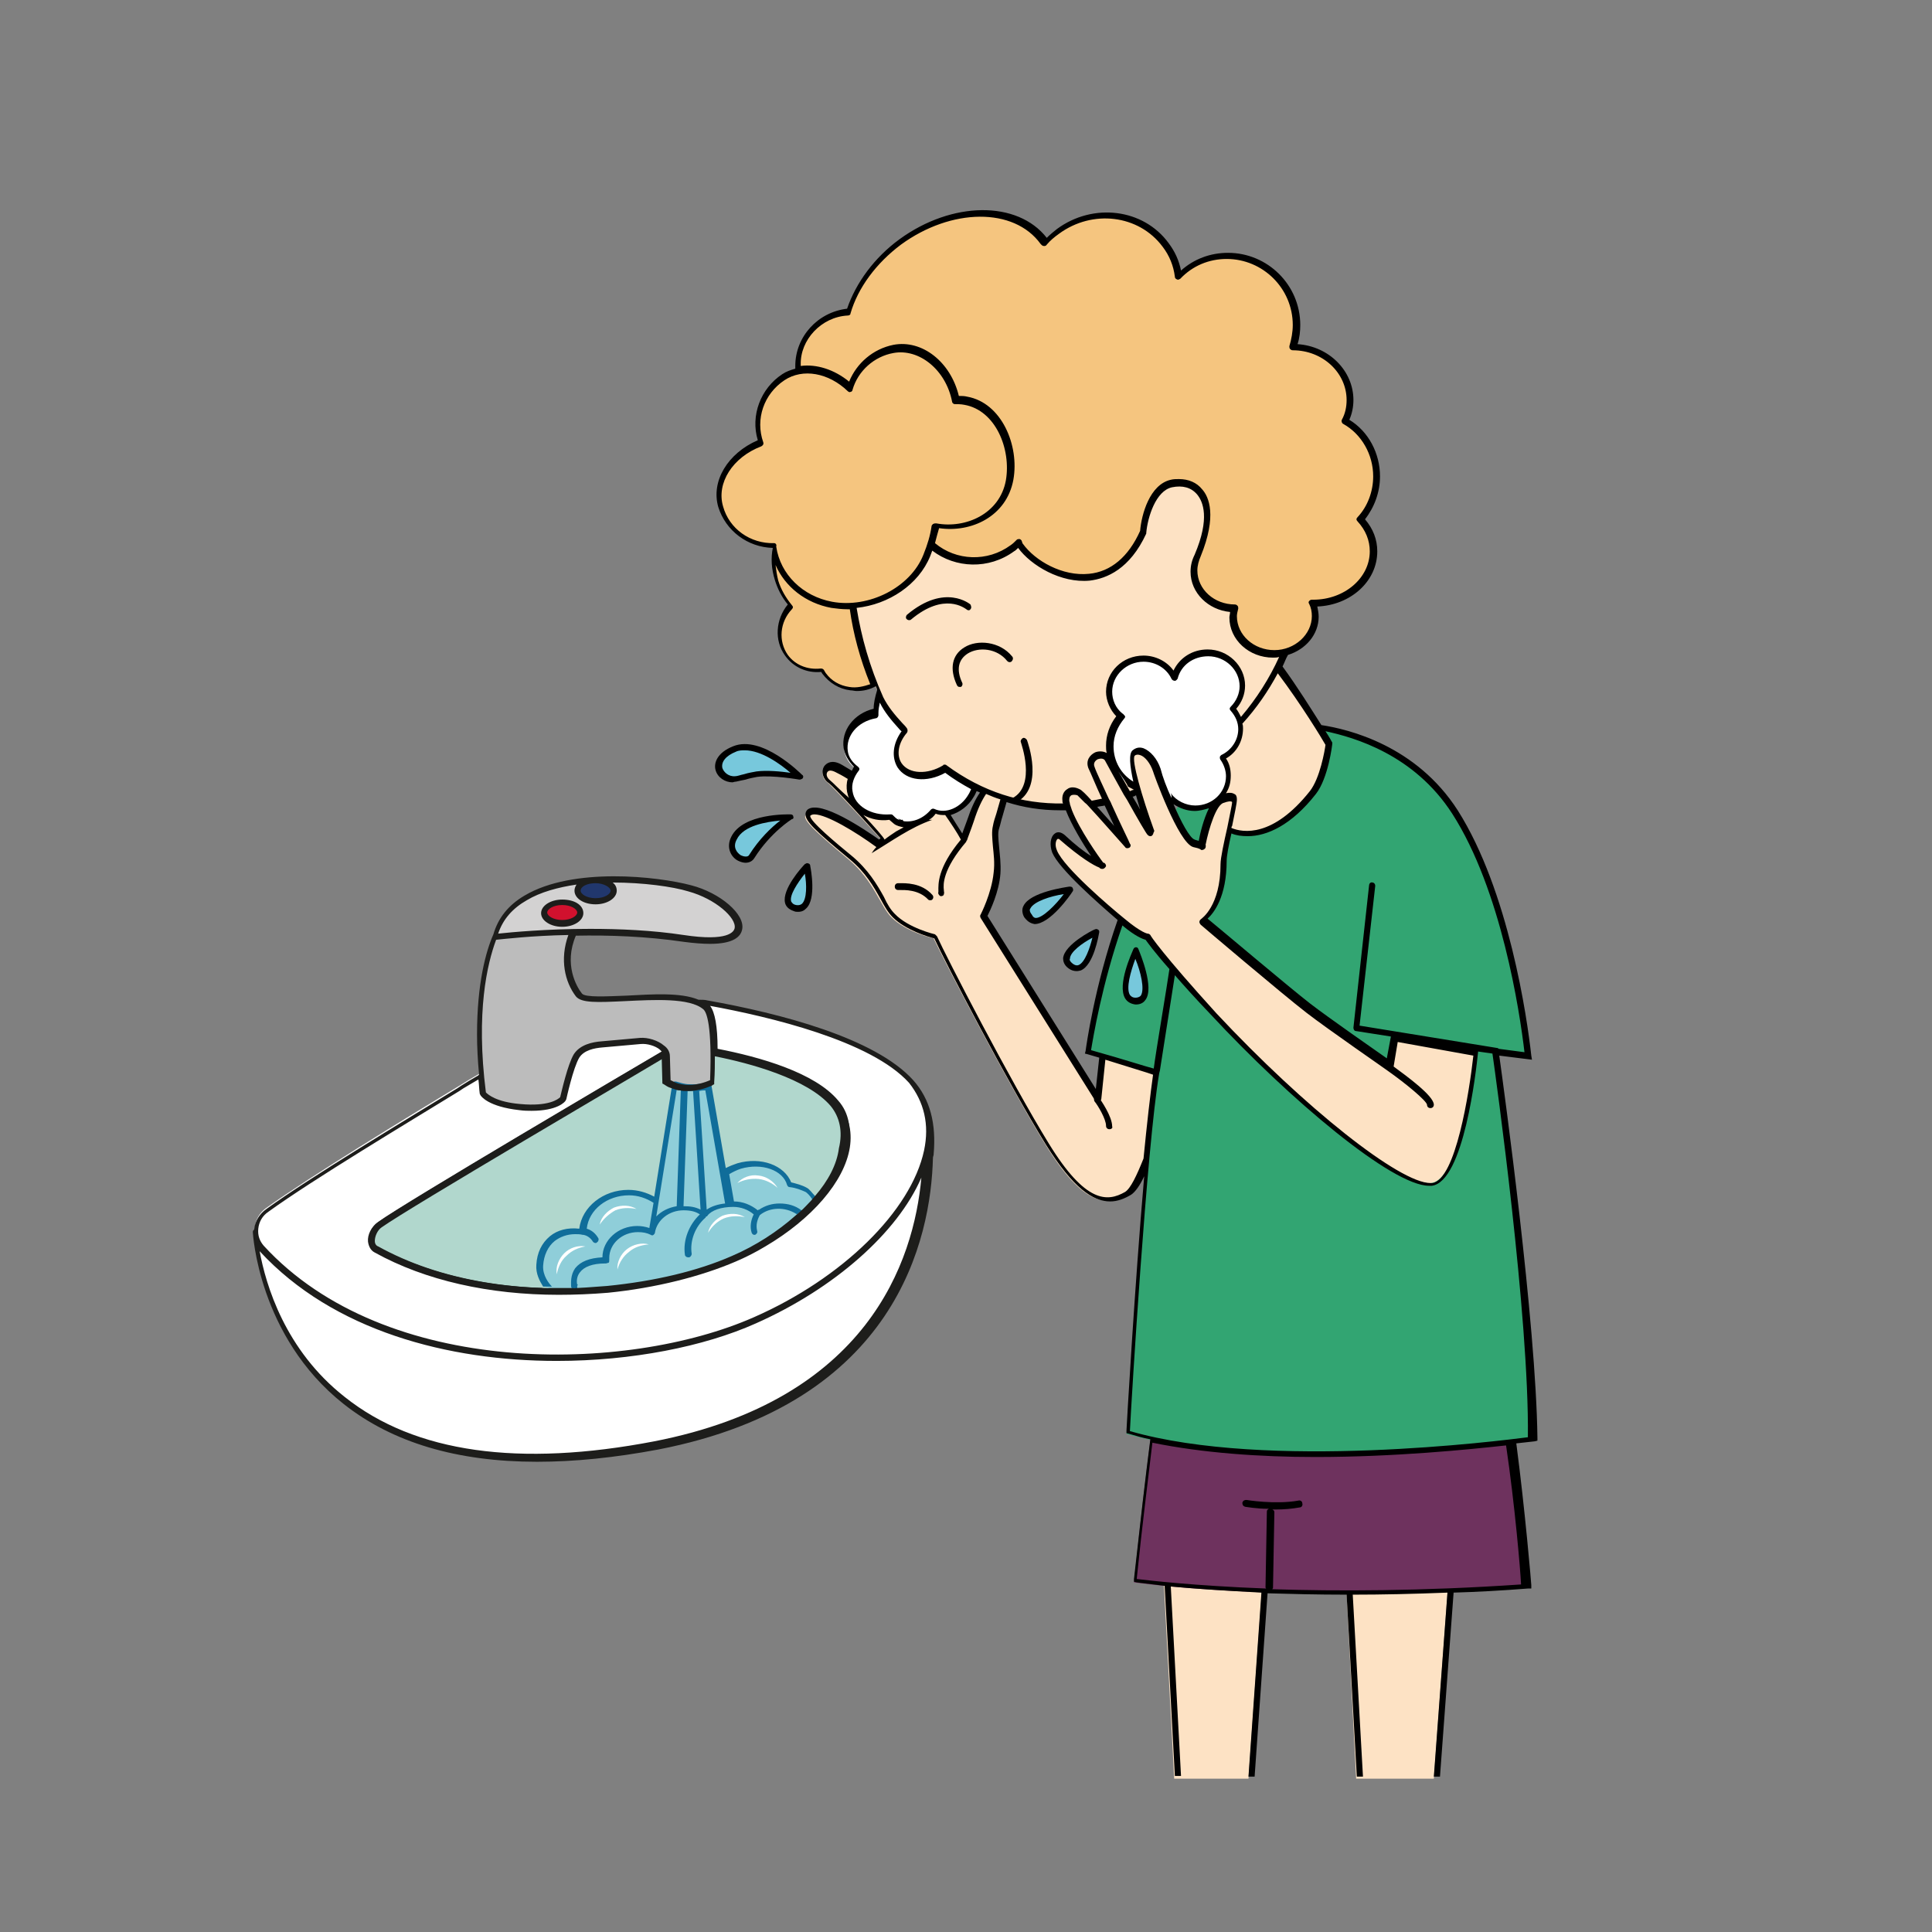 <?xml version="1.0" encoding="utf-8"?>
<!-- Generator: Adobe Illustrator 23.1.0, SVG Export Plug-In . SVG Version: 6.00 Build 0)  -->
<svg version="1.1" id="Слой_1" xmlns="http://www.w3.org/2000/svg" xmlns:xlink="http://www.w3.org/1999/xlink" x="0px" y="0px"
	 viewBox="0 0 283.5 283.5" style="enable-background:new 0 0 283.5 283.5;" xml:space="preserve">
<rect x="0" y="0" width="283.5" height="283.5" fill="#808080" stroke="none"/>
<style type="text/css">
	.st0{fill-rule:evenodd;clip-rule:evenodd;fill:none;}
	.st1{fill:#FDE2C4;}
	.st2{fill:#FFFFFF;}
	.st3{fill:#6E325E;}
	.st4{fill:#32A572;}
	.st5{fill:#F5C57F;}
	.st6{fill:#77C8DC;}
	.st7{fill:#B1D7CD;}
	.st8{fill:#1D1D1B;}
	.st9{fill:#8FCED9;}
	.st10{fill:#BCBCBC;}
	.st11{fill:#D3D2D2;}
	.st12{fill:#21376D;}
	.st13{fill:#D1112E;}
	.st14{fill:#106D9A;}
</style>
<g>
	<path class="st0" d="M119.5,141.3c0,0-9.2,8.4-12.9,7.5c-3.7-1-2-1.9-2-1.9"/>
	<path class="st1" d="M171.8,157.5c0,0-3.5,16.1-6.5,17.8c-2.9,1.7-6.3,1.7-11.8-7.2c-5.5-8.9-15.1-27.4-16.5-30.4
		c0,0-4-0.9-6.2-3.1c-1.6-1.6-2.6-5.4-6.3-8.5c-5.4-4.5-6.9-6-6.2-6.6c1.8-1.5,10.3,4.6,10.3,4.6l0.8-0.8c0,0-6.8-7.5-8-8.5
		c-1.2-0.9-0.8-2.9,1.2-2c2,0.9,9.2,5.8,10.8,8.3l0.8-0.6c0,0-6.5-8.8-5.4-9.8c2-2,9.7,7.5,12.5,12.6c0,0,0.6-1.5,1-2.8
		c2.4-7.4,5.8-6.9,5.6-5.8c-0.4,2.1-1.3,4.8-1.8,6.7c-0.4,1.5,0.4,3.8,0.2,6.8c-0.3,3.1-2,6.3-2,6.3l16.8,26.8l0.8-7.2L171.8,157.5z
		"/>
	<path d="M162.8,165.7c-0.3,0-0.5-0.2-0.5-0.5c0-1-1.2-3-1.7-3.6c-0.1-0.2-0.1-0.5,0.1-0.6c0.2-0.1,0.5-0.1,0.6,0.1
		c0.2,0.3,1.9,2.7,1.9,4.2C163.3,165.5,163.1,165.7,162.8,165.7z"/>
	<path class="st2" d="M141.1,110.7c-1.5-1.5-3.4-3.1-3.8-5.4c-0.4-2.5-0.9-6.5-4.2-6.8c-3.2-0.3-4.8,3.4-4.8,6.1c0,0.1,0,0.2,0,0.3
		c-2.9,0.6-4.8,2.9-4.4,5.3c0.2,1.1,0.8,2,1.7,2.6c-0.8,1-1.2,2.1-1,3.3c0.4,2.5,3.1,4.1,6.1,3.7c0.2,0.2,0.5,0.5,0.8,0.6
		c1.7,1,4,0.3,5.5-1.4c1.9,0.8,4.3-0.2,5.6-2.3C144,114,142.8,112.3,141.1,110.7z"/>
	<polygon class="st1" points="212.6,231 210.4,261 199,261 197.5,231.9 	"/>
	<polygon class="st1" points="185.4,230 183.2,261 172.3,261 170.7,230.9 	"/>
	<path class="st3" d="M170.2,200.9c0,0-1.9,12.9-3.8,31.3c0,0,22,3.2,57.4,0.8c0,0-1.7-22.2-4.1-32.3
		C219.6,200.7,182.1,203.3,170.2,200.9z"/>
	<path class="st4" d="M192.1,106.7c0.5,0,13.8,0.6,21.4,12.5c7.5,11.8,10.1,30.6,10.8,35.8l-4.8-0.6c0,0,5.5,38.3,5.2,56.9
		c0,0-37.7,5.4-59.4-0.9c0,0,2.5-41.7,4.3-52.9c0,0-3.2-1.1-10-3.1c0,0,4.8-35.2,22.1-43.7C187.3,108,192.1,106.7,192.1,106.7z"/>
	<path class="st5" d="M130.5,92.1c-1-1.5-2.7-2.2-4.4-2.3c1.9-2,2.7-5.4,1.7-8.7c-1.4-4.6-5.6-7.5-9.4-6.4
		c-3.9,1.1-5.9,5.8-4.5,10.4c0.4,1.5,1.2,2.7,2.1,3.8c-1.9,2-2.2,5-0.6,7.3c1.2,1.7,3.2,2.5,5.2,2.2c0.1,0.2,0.2,0.4,0.3,0.5
		c1.8,2.5,5.5,3,8.1,1.1C131.6,98.2,132.3,94.6,130.5,92.1z"/>
	<path class="st1" d="M185,94.4c4.5,5.5,10,14.8,10,14.8s-0.6,5-2.4,7.2c-7.9,10-14.6,4.9-14.1,3.4c0,0,4-7.9-6.8-15.1L185,94.4z"/>
	<path class="st0" d="M138.7,112.7c9.8,7.3,22.7,8.5,37.1-1.3c15.4-10.6,20.1-31.1,10.1-46.4c-10.1-15.3-30.9-19.3-46.6-9
		c-15.6,10.3-20.1,31.1-10.1,46.4c1.1,1.7,2.3,3.3,3.6,4.8c-1.3,1.6-1.7,3.6-0.8,5C133.2,114.1,136.2,114.2,138.7,112.7z"/>
	<path class="st1" d="M138.7,112.7c9.8,7.3,22.7,8.5,37.1-1.3c15.4-10.6,20.1-31.1,10.1-46.4c-10.1-15.3-30.9-19.3-46.6-9
		c-15.6,10.3-17.9,29.3-10.1,46.4c0.8,1.9,2.3,3.3,3.6,4.8c-1.3,1.6-1.7,3.6-0.8,5C133.2,114.1,136.2,114.2,138.7,112.7z"/>
	<path class="st0" d="M146.1,101.9l-5.1,2.6c0,0-4.7-5.2-2-6.6C143.1,95.7,146.1,101.9,146.1,101.9z"/>
	<path class="st0" d="M141.7,103.7c1,0.1,2-0.5,2.1-1.4c0.1-0.9-0.6-1.7-1.7-1.9c-1-0.1-2,0.5-2.1,1.4
		C139.9,102.8,140.6,103.6,141.7,103.7z"/>
	<g>
		<path d="M148.5,96.3c-1.8-2.2-5.1-2.5-7-1.3c-1.8,1.1-2.2,3.1-1.1,5.5c0.1,0.2,0.2,0.3,0.4,0.3c0.1,0,0.1,0,0.2,0
			c0.2-0.1,0.3-0.4,0.2-0.6c-0.9-1.9-0.6-3.4,0.8-4.3c1.6-1,4.3-0.8,5.8,1.1c0.2,0.2,0.4,0.2,0.6,0.1
			C148.7,96.8,148.7,96.5,148.5,96.3z"/>
		<path d="M142.4,89.4c0.2-0.2,0.1-0.5,0-0.7c0,0-3.7-3.2-9.3,1.5c-0.2,0.2-0.2,0.5-0.1,0.6c0.1,0.1,0.2,0.2,0.4,0.2
			c0.1,0,0.2,0,0.3-0.1c4.9-4.1,7.9-1.6,8.1-1.5C142,89.6,142.3,89.6,142.4,89.4z"/>
		<path d="M150.7,108.6c-0.1-0.2-0.4-0.4-0.6-0.3c-0.2,0.1-0.4,0.4-0.3,0.6c0,0.1,2.3,6.3-1.2,8.2c-0.2,0.1-0.3,0.4-0.2,0.6
			c0.1,0.2,0.2,0.2,0.4,0.2c0.1,0,0.1,0,0.2-0.1C153.3,115.7,150.8,108.9,150.7,108.6z"/>
	</g>
	<path class="st2" d="M182.3,100.5c0-2.7-2.3-4.8-5.1-4.8c-2.4,0-4.4,1.6-4.9,3.7c-0.8-1.6-2.5-2.7-4.6-2.7c-2.8,0-5.1,2.2-5.1,4.8
		c0,1.4,0.7,2.7,1.7,3.6c-1.1,1.2-1.7,2.7-1.7,4.4c0,3.8,3.2,6.8,7.1,6.8c0.4,0,0.8-0.1,1.1-0.1c0.9,1.4,2.4,2.4,4.3,2.4
		c2.7,0,5-2.1,5-4.7c0-1-0.3-1.9-0.9-2.7c1.6-0.8,2.7-2.4,2.7-4.2c0-1.2-0.5-2.2-1.2-3C181.8,103,182.3,101.8,182.3,100.5z"/>
	<path class="st1" d="M204.5,151.9l12,2.2c0,0-1.8,18.9-6.5,19.5s-19.5-11.5-32.1-25.1c-7.8-8.4-9.5-11.1-9.5-11.1s-0.9,0-3.7-2.3
		c-2.8-2.3-9-7.7-10-10.1c-0.6-1.5,0.1-3,1.1-2.2c4,3.5,6,4.2,6,4.2h-0.2c0,0-4.9-6.6-5.2-9.5c-0.1-1.4,1.1-1.7,1.8-1.2
		s7.1,7.7,7.1,7.7s-4.3-9.1-5.2-11.4c-0.6-1.5,1.7-2.6,2.5-1.2c1.8,3.4,6.2,10.8,6.2,10.8l0.2-0.3c0,0-3.8-10.5-2.6-11.4
		c1.2-0.9,2.8,0.6,3.4,2.5s3.8,10.3,5.5,10.8c1.7,0.5,1.1,0.3,1.1,0.3s1.2-6.6,3.1-6.9c0,0,1.8-0.8,1.8,0.3c0,1.1-1.7,7.5-1.7,9.1
		c0,6.6-3.1,8.5-3.1,8.5s12,10.2,15.5,12.9c3.1,2.4,11.8,8.5,11.8,8.5L204.5,151.9z"/>
	<path class="st5" d="M201.9,69.8c0-3.5-1.9-6.6-4.6-8.1c0.4-0.9,0.7-2,0.7-3.1c0-4.3-3.7-7.7-8.4-7.7c0.3-1,0.5-2.1,0.5-3.2
		c0-5.6-4.5-10.1-10.1-10.1c-2.8,0-5.4,1.2-7.2,3c-0.3-1.6-0.9-3.2-1.9-4.6c-3.6-4.9-10.7-5.8-15.8-2c-0.7,0.5-1.3,1.1-1.8,1.7
		c0-0.1-0.1-0.1-0.1-0.2c-4.1-5.5-13.5-5.5-21.1,0.1c-3.9,2.8-6.5,6.6-7.6,10.3c-4.2,0.3-7.5,3.8-7.5,8c0,4.5,3.6,8.1,8.1,8.1
		c2.4,0,4.5-1,6-2.7c1.5,0.4,3.1,0.6,4.7,0.5c0.3,1.6,0.9,3.1,2,4.5c0.2,0.2,0.3,0.4,0.5,0.6c-0.3,0.2-0.5,0.3-0.8,0.5
		c-4.3,3.1-5.2,9.1-2.1,13.3c3.1,4.2,9,5.1,13.3,2c0.3-0.3,0.6-0.6,0.9-0.8c0.1,0.2,0.2,0.3,0.3,0.5c3.1,4.2,13.2,8.7,18-2.1
		c0.2-2.4,1.5-6.5,4.2-7.1c3.6-0.8,7.3,2.1,3.9,10.5c-0.4,0.7-0.6,1.5-0.6,2.3c0,3,2.7,5.4,5.9,5.4c-0.1,0.4-0.2,0.8-0.2,1.3
		c0,3,2.7,5.4,6,5.4c3.3,0,6-2.4,6-5.4c0-0.7-0.2-1.4-0.4-2c0.1,0,0.2,0,0.3,0c4.8,0,8.6-3.4,8.6-7.6c0-1.8-0.7-3.4-1.9-4.7
		C201,74.5,201.9,72.3,201.9,69.8z"/>
	<path class="st5" d="M141.7,58.9c-0.5-0.1-1-0.1-1.4-0.1c-1-4.9-5-8.3-9.2-7.5c-3,0.6-5.5,2.8-6.4,5.8c-2.9-2.8-6.9-3.6-9.8-1.6
		c-3,2-4.6,5.9-3.3,9.6c-4.3,1.7-7,5.7-5.9,9.4c1,3.3,4.2,5.8,8,5.7c0.6,4.1,3.9,7.7,8.6,8.5c5.8,1,11.9-2.2,14-7.2
		c0.7-1.6,1-3,1.2-4.3c0,0,0.1,0,0.1,0c4.7,0.9,9.8-1.6,10.7-6.6C149.1,65.5,146.4,59.7,141.7,58.9z"/>
	<path class="st6" d="M116.7,133.2c-3.1-0.8,1.8-6.1,1.8-6.1S119.8,134,116.7,133.2z"/>
	<path class="st6" d="M107.7,123c1.7-3.3,8.3-3.1,8.3-3.1s-3.2,1.9-5.7,5.8C109.5,127,106.4,125.5,107.7,123z"/>
	<path class="st6" d="M107.8,109.8c4-1.6,9.6,4.1,9.6,4.1s-4.1-0.8-6.4-0.4c-0.9,0.1-2.3,0.6-3.1,0.7
		C105.6,114.6,103.8,111.4,107.8,109.8z"/>
	<path class="st6" d="M157.2,141.8c-2.7-1.9,3.8-5.1,3.8-5.1S159.8,143.6,157.2,141.8z"/>
	<path class="st6" d="M150.8,134.4c-1.6-2.9,6.3-3.9,6.3-3.9S152.5,137.3,150.8,134.4z"/>
	<path class="st6" d="M166.6,146.8c-3.3-0.2,0.1-7.4,0.1-7.4S169.9,147,166.6,146.8z"/>
	<g>
		<path d="M220,154.9l4.8,0.6l-0.1-0.6c-0.6-5.5-3.3-24.2-10.8-36c-6.1-9.5-16-11.9-20-12.5c-1.4-2.2-3.5-5.6-5.7-8.6
			c0.3-0.6,0.5-1.2,0.8-1.7c2.6-0.8,4.5-3,4.5-5.6c0-0.5-0.1-1-0.2-1.5c4.9-0.2,8.8-3.7,8.8-8.1c0-1.7-0.6-3.3-1.8-4.7
			c1.4-1.8,2.2-4,2.2-6.3c0-3.4-1.7-6.6-4.5-8.3c0.4-0.9,0.6-1.9,0.6-2.9c0-4.3-3.6-7.9-8.2-8.2c0.3-0.9,0.4-1.9,0.4-2.8
			c0-5.9-4.8-10.6-10.6-10.6c-2.6,0-5,0.9-6.9,2.6c-0.3-1.5-0.9-2.8-1.8-4c-3.7-5.1-11.1-6-16.4-2.1c-0.5,0.4-1,0.8-1.5,1.3
			c-4.3-5.5-13.9-5.4-21.6,0.2c-3.7,2.7-6.4,6.4-7.7,10.2c-4.3,0.5-7.6,4.1-7.6,8.4c0,0.1,0,0.3,0,0.4c-0.7,0.2-1.3,0.4-1.9,0.8
			c-3.2,2.1-4.7,6.1-3.6,9.7c-4.4,1.9-6.9,6-5.8,9.8c1.1,3.5,4.3,5.9,8,6c-0.3,1.5-0.2,3.1,0.3,4.7c0.4,1.3,1,2.5,1.9,3.6
			c-1.8,2.2-2,5.3-0.4,7.5c1.2,1.7,3.2,2.6,5.3,2.4c0.1,0.1,0.1,0.2,0.2,0.3c1,1.3,2.4,2.2,4.1,2.4c0.3,0,0.6,0.1,0.9,0.1
			c1,0,1.9-0.2,2.8-0.7c0.1,0.2,0.2,0.4,0.2,0.6c-0.3,1-0.5,1.9-0.5,2.7c-2.9,0.7-4.8,3.2-4.4,5.8c0.2,1,0.7,1.9,1.5,2.7
			c-0.1,0.2-0.2,0.4-0.3,0.6c-0.7-0.4-1.3-0.8-1.7-1c-1.2-0.6-2-0.2-2.4,0.4c-0.4,0.7-0.2,1.8,0.7,2.4c0.9,0.7,5.2,5.4,7.6,8.1
			l-0.2,0.2c-2-1.4-8.6-5.9-10.5-4.4c-0.2,0.2-0.3,0.4-0.3,0.7c0,1,1.3,2.3,6.5,6.6c2.3,1.9,3.5,4,4.5,5.8c0.6,1.1,1.1,2,1.8,2.7
			c1.9,1.9,5.3,2.9,6.1,3.1c1.6,3.5,10.9,21.4,16.4,30.3c4,6.4,6.9,8.3,9.4,8.3c1.1,0,2.1-0.4,3.1-1c0.6-0.4,1.3-1.4,1.9-2.7
			c-1.4,16.1-2.6,37-2.6,37.3l0,0.4l0.4,0.1c1,0.3,2,0.6,3.1,0.8c-0.7,5.4-1.5,12.4-2.4,20.5l0,0.4l0.4,0.1c0.1,0,1.5,0.2,4.1,0.5
			l1.5,27.9h0.9l-1.5-27.8c3.1,0.3,7.6,0.6,13.3,0.9l-1.9,27h0.9l1.9-26.9c3.4,0.1,7.3,0.2,11.6,0.2l1.5,26.7h0.9l-1.5-26.7
			c4.3,0,8.9-0.1,13.9-0.3l-2,27h0.9l2-27c3.5-0.1,7.1-0.3,10.9-0.6l0.5,0l0-0.5c0-0.2-0.9-10.9-2.2-20.8c1.7-0.2,2.6-0.3,2.7-0.3
			l0.4-0.1l0-0.4C225.4,194.1,220.7,159.9,220,154.9z M121.8,114.5c-0.5-0.4-0.6-0.9-0.4-1.2c0.2-0.3,0.6-0.3,1.2,0
			c0.4,0.2,1,0.5,1.8,1c-0.2,0.6-0.2,1.3-0.1,1.9c0.1,0.3,0.1,0.6,0.3,0.9C123.2,115.9,122.2,114.8,121.8,114.5z M213.1,119.4
			c7.2,11.2,9.9,29,10.6,35l-3.8-0.5c0,0,0,0-0.1-0.1l-20.3-3.3l2.3-20.5c0-0.3-0.2-0.5-0.4-0.5c-0.3-0.1-0.5,0.2-0.5,0.4l-2.3,20.9
			c0,0.2,0.1,0.5,0.4,0.5l5.1,0.8l-0.6,3.2c-2-1.4-8.6-6-11.2-8c-3.1-2.4-12.9-10.7-15.1-12.5c0.9-0.8,2.8-3.2,2.8-8.5
			c0-0.7,0.3-2.3,0.7-4c0.7,0.3,1.5,0.4,2.4,0.4c2.8,0,6.4-1.6,10-6.2c1.8-2.3,2.4-7.2,2.4-7.4c0-0.1,0-0.2-0.1-0.3
			c0,0-0.3-0.6-0.9-1.5C198.7,108.2,207.5,110.7,213.1,119.4z M146.6,124.2c-0.1-1.1-0.2-2,0-2.6c0.2-0.6,0.3-1.2,0.5-1.8
			c0.2-0.7,0.4-1.4,0.6-2.1c2.5,0.8,5.1,1.2,7.8,1.2c0.3,0,0.6,0,0.9,0c0.8,2.1,2.5,4.9,3.7,6.7c-1-0.6-2.3-1.6-3.9-3.1
			c-0.5-0.4-1-0.5-1.4-0.2c-0.7,0.5-0.8,1.7-0.4,2.8c1,2.4,6.7,7.4,9.6,9.9c-3.4,9.7-4.6,18.5-4.7,19.2l-0.1,0.4l0.4,0.1
			c0.6,0.2,1.1,0.3,1.7,0.5l-0.5,4.6l-15.9-25.4c0.4-0.8,1.7-3.5,1.9-6.2C146.9,126.7,146.7,125.4,146.6,124.2z M160.1,154.1
			c0.3-1.8,1.6-9.7,4.6-18.3c1.9,1.6,3,2,3.4,2.1c0.3,0.4,1.2,1.7,3.5,4.3c-0.3,2.2-2,12.2-2.3,14.6
			C168.1,156.5,165.1,155.5,160.1,154.1z M168.8,137.2c-0.1-0.1-0.2-0.2-0.4-0.2c0,0-0.9-0.1-3.4-2.2c-2.1-1.7-8.9-7.5-9.9-10
			c-0.4-0.9-0.1-1.6,0.1-1.7c0,0,0,0,0.1,0c0.1,0,0.1,0,0.2,0.1c3.1,2.7,5,3.8,5.8,4.1c0.1,0.1,0.2,0.2,0.4,0.2h0.1
			c0.2,0,0.4-0.2,0.5-0.4c0-0.2-0.1-0.4-0.3-0.5c0,0,0,0-0.1,0c-0.7-0.9-3.5-4.9-4.6-7.7c-0.1-0.3-0.2-0.6-0.3-0.9
			c0-0.2-0.1-0.4-0.1-0.5c0-0.3,0-0.6,0.3-0.8c0.2-0.1,0.6-0.1,0.9,0c0.1,0.1,0.5,0.5,1.1,1.1c0.3,0.2,0.5,0.5,0.8,0.8
			c1.4,1.5,3.3,3.7,5.1,5.7c0.1,0.2,0.4,0.2,0.6,0.1c0.2-0.1,0.3-0.4,0.1-0.6c0-0.1-1.4-2.9-2.7-5.8c0,0,0,0,0,0
			c-0.1-0.3-0.3-0.6-0.4-0.8c-0.9-2-1.8-3.8-2.1-4.7c-0.2-0.5,0.1-0.9,0.5-1.1c0.3-0.1,0.9-0.2,1.1,0.3c0.7,1.3,1.7,3.1,2.7,4.9
			c0.2,0.3,0.3,0.5,0.5,0.8c1.5,2.7,2.9,5.1,3,5.1c0.1,0.1,0.2,0.2,0.4,0.2c0.2,0,0.3-0.1,0.4-0.3l0.1-0.3c0.1-0.1,0.1-0.2,0-0.4
			c-1.7-4.7-3.3-10.2-2.8-10.8c0.2-0.2,0.5-0.2,0.8-0.1c0.7,0.2,1.5,1.2,1.9,2.4c0,0.1,3.7,10.5,5.9,11.1c0.5,0.1,0.8,0.2,1,0.3
			c0,0,0.1,0,0.1,0.1c0.3,0.1,0.6-0.1,0.7-0.3c0-0.2,0.1-0.3,0-0.4c0.5-2.5,1.6-6,2.7-6.2c0.5-0.2,1.1-0.3,1.2-0.1
			c0,0.4-0.4,2.1-0.7,3.7c-0.5,2.2-1,4.5-1,5.4c0,6.2-2.8,8-2.9,8.1c-0.1,0.1-0.2,0.2-0.2,0.4c0,0.1,0.1,0.3,0.2,0.4
			c0.1,0.1,12,10.2,15.5,12.9c3.1,2.4,11.8,8.4,11.9,8.5c0,0,0,0,0,0c2.7,1.9,5.7,4.4,5.8,5c0,0.3,0.2,0.5,0.5,0.5
			c0.3,0,0.5-0.2,0.5-0.5c0-1.3-4-4.2-5.9-5.6l0.6-3.6l11.1,2c-0.6,5.4-2.6,18.2-6,18.7c-0.1,0-0.2,0-0.3,0
			c-4.5,0-18.4-11-31.4-24.9C170.6,140,168.8,137.3,168.8,137.2z M161,118.4c0.4-0.1,0.7-0.1,1.1-0.2c0.5,1.1,1,2.1,1.4,3
			C162.7,120.3,161.8,119.3,161,118.4z M164.7,104.7c-1-0.8-1.5-2-1.5-3.2c0-2.4,2.1-4.4,4.6-4.4c1.8,0,3.4,1,4.1,2.5
			c0.1,0.2,0.3,0.3,0.5,0.3c0.2,0,0.3-0.2,0.4-0.3c0.5-2,2.3-3.3,4.5-3.3c2.5,0,4.6,2,4.6,4.4c0,1.1-0.5,2.2-1.3,3
			c-0.2,0.2-0.2,0.4,0,0.6c0.7,0.8,1.1,1.7,1.1,2.7c0,1.6-1,3.1-2.5,3.8c-0.1,0.1-0.2,0.2-0.2,0.3c0,0.1,0,0.3,0.1,0.4
			c0.5,0.7,0.8,1.6,0.8,2.4c0,2.4-2,4.3-4.5,4.3c-1.4,0-2.8-0.7-3.6-1.8c0,0.1,0.1,0.2,0.1,0.3c0,0.1,0,0.3,0,0.4
			c-0.7-1.5-1.3-3.1-1.6-4.3c-0.5-1.5-1.5-2.6-2.5-3c-0.6-0.2-1.1-0.1-1.6,0.3c-0.6,0.5-0.4,2.3,0.1,4.6c-1.8-1.1-2.9-3-2.9-5.2
			c0-1.5,0.6-2.9,1.6-4.1c0.1-0.1,0.1-0.2,0.1-0.3C164.9,104.9,164.8,104.7,164.7,104.7z M177.4,118.6c-0.8,1.6-1.3,3.7-1.5,4.8
			c-0.2-0.1-0.4-0.1-0.6-0.2c-0.7-0.2-2-2.6-3.1-5.2c0.9,0.6,2,1,3.1,1C176,119,176.7,118.8,177.4,118.6z M165.8,116.1
			c-0.6-1-1.1-2-1.7-2.9c0.3,0.4,0.6,0.9,0.9,1.3c0.2,0.3,0.4,0.6,0.5,0.9c0.3,0.2,0.6,0.3,0.9,0.5c0,0,0,0,0,0
			C166.2,115.9,166,116,165.8,116.1z M166.7,116.7c0.2,0.7,0.4,1.4,0.6,2.1c-0.3-0.6-0.7-1.2-1.1-1.9
			C166.4,116.9,166.5,116.8,166.7,116.7z M194.5,109.3c-0.1,0.8-0.8,4.9-2.3,6.8c-5.4,6.8-9.8,6.1-11.5,5.4c0-0.1,0-0.2,0.1-0.3
			c0.4-2,0.7-3.3,0.7-3.9c0-0.4-0.1-0.7-0.4-0.8c-0.3-0.2-0.8-0.2-1.2-0.1c0.5-0.8,0.7-1.6,0.7-2.6c0-0.9-0.2-1.8-0.7-2.5
			c1.6-0.9,2.5-2.6,2.5-4.4c0-0.2,0-0.5-0.1-0.7c2.1-2.3,3.8-4.8,5.2-7.4C190.9,103.3,194,108.4,194.5,109.3z M124.4,46.3
			c0.2,0,0.4-0.1,0.4-0.3c1.1-3.8,3.8-7.4,7.4-10.1c7.4-5.4,16.6-5.5,20.5-0.1c0,0,0.1,0.1,0.1,0.1c0.1,0.1,0.2,0.2,0.4,0.2
			c0.1,0,0.3,0,0.4-0.2c0.5-0.6,1.1-1.1,1.8-1.6c4.9-3.6,11.7-2.8,15.2,1.9c1,1.3,1.6,2.8,1.8,4.4c0,0.2,0.1,0.3,0.3,0.4
			c0.2,0.1,0.3,0,0.5-0.1C175,39,177.4,38,180,38c5.3,0,9.7,4.3,9.7,9.7c0,1-0.2,2.1-0.5,3.1c0,0.1,0,0.3,0.1,0.4
			c0.1,0.1,0.2,0.2,0.4,0.2c4.4,0,7.9,3.3,7.9,7.3c0,1-0.2,2-0.7,2.9c-0.1,0.2,0,0.5,0.2,0.6c2.7,1.5,4.4,4.5,4.4,7.7
			c0,2.2-0.8,4.4-2.3,6c-0.2,0.2-0.2,0.4,0,0.6c1.2,1.3,1.8,2.8,1.8,4.4c0,3.9-3.7,7.1-8.3,7.1h0c-0.1,0-0.1,0-0.2,0
			c-0.2,0-0.3,0.1-0.4,0.2c-0.1,0.1-0.1,0.3,0,0.4c0.3,0.6,0.4,1.2,0.4,1.8c0,2.7-2.5,5-5.5,5c-3,0-5.5-2.2-5.5-5
			c0-0.3,0.1-0.7,0.2-1.1c0-0.1,0-0.3-0.1-0.4c-0.1-0.1-0.2-0.2-0.4-0.2c-3,0-5.5-2.2-5.5-5c0-0.7,0.2-1.4,0.5-2.1
			c2.4-5.9,1.2-8.7,0.2-9.8c-0.8-1-2-1.5-3.4-1.5c-0.4,0-0.8,0-1.2,0.1c-3.1,0.7-4.3,5.1-4.5,7.5c-1.7,3.8-4.3,6-7.5,6.3
			c-3.9,0.4-7.9-1.9-9.7-4.4c-0.1-0.1-0.1-0.2-0.1-0.2c0-0.1-0.1-0.2-0.1-0.3c-0.1-0.1-0.2-0.2-0.3-0.2c-0.1,0-0.3,0-0.4,0.1
			l-0.2,0.2c-0.2,0.2-0.4,0.4-0.7,0.6c-3.4,2.5-8,2.3-11.1-0.3c0.2-0.8,0.4-1.5,0.6-2.2c4.7,0.7,9.9-1.7,10.9-7.1
			c0.9-5-1.7-11.3-6.8-12.2c0,0,0,0,0,0c-0.4-0.1-0.8-0.1-1.2-0.1c-1.2-5-5.4-8.3-9.6-7.5c-3,0.6-5.4,2.7-6.5,5.4
			c-2.2-1.8-4.8-2.6-7.1-2.3c0-0.1,0-0.2,0-0.2C117.4,49.9,120.5,46.5,124.4,46.3z M113.6,79.7L113.6,79.7c-3.5,0.1-6.6-2.1-7.5-5.4
			c-1-3.4,1.4-7.2,5.6-8.8c0.2-0.1,0.4-0.3,0.3-0.6c-1.2-3.4,0.1-7.1,3.1-9.1c2.7-1.8,6.5-1.1,9.3,1.6c0.1,0.1,0.3,0.2,0.4,0.1
			c0.2,0,0.3-0.2,0.3-0.3c0.8-2.8,3.2-4.9,6-5.4c3.8-0.7,7.7,2.5,8.6,7.1c0,0.2,0.2,0.4,0.4,0.4c0.4,0,0.9,0,1.4,0.1
			c4.6,0.8,6.9,6.5,6.1,11.1c-0.9,4.9-5.9,7.1-10.2,6.3c0,0-0.1,0-0.1,0c-0.1,0-0.2,0-0.4,0.1c-0.1,0.1-0.2,0.2-0.2,0.3
			c-0.2,1.4-0.6,2.7-1.2,4.2c-1.9,4.8-8,7.9-13.4,6.9c-4.3-0.8-7.6-4-8.2-8.1C114,79.9,113.8,79.7,113.6,79.7z M124.6,100.8
			c-1.4-0.2-2.6-0.9-3.4-2c-0.1-0.1-0.1-0.2-0.2-0.3l-0.1-0.2c-0.1-0.1-0.2-0.2-0.4-0.2c0,0,0,0-0.1,0c-1.9,0.2-3.7-0.5-4.8-2
			c-1.4-2-1.2-4.8,0.6-6.7c0.2-0.2,0.2-0.4,0-0.6c-0.9-1.1-1.6-2.3-2-3.6c-0.2-0.8-0.3-1.5-0.4-2.3c1.4,3.2,4.4,5.6,8.2,6.3
			c0.8,0.1,1.5,0.2,2.3,0.2c0.1,0,0.3,0,0.4,0c0.5,3.6,1.5,7.3,3,11C126.8,100.7,125.7,101,124.6,100.8z M125.7,89.2
			c4.7-0.5,9.1-3.4,10.8-7.6c0.1-0.3,0.2-0.5,0.3-0.8c3.4,2.6,8.3,2.8,12,0.1c0.2-0.1,0.4-0.3,0.6-0.5c0,0,0,0,0,0
			c1.9,2.6,6.3,5.2,10.5,4.8c2.5-0.3,5.9-1.7,8.3-6.9c0,0,0-0.1,0-0.1c0.2-2.3,1.4-6.2,3.8-6.7c1.5-0.3,2.8,0,3.7,1.1
			c0.8,1,1.9,3.4-0.4,8.8c-0.4,0.8-0.6,1.6-0.6,2.5c0,3.1,2.6,5.6,5.8,5.9c0,0.3-0.1,0.6-0.1,0.8c0,3.3,2.9,5.9,6.4,5.9
			c0.3,0,0.6,0,0.9-0.1c-1.4,3.1-3.3,6.1-5.6,8.8c-0.2-0.4-0.4-0.8-0.7-1.2c0.8-0.9,1.3-2.1,1.3-3.4c0-2.9-2.5-5.3-5.5-5.3
			c-2.2,0-4.1,1.2-5,3.1c-1-1.4-2.7-2.2-4.4-2.2c-3.1,0-5.5,2.4-5.5,5.3c0,1.3,0.6,2.7,1.5,3.6c-1,1.3-1.5,2.8-1.5,4.3
			c0,0.4,0,0.7,0.1,1.1c-0.5-0.3-1.2-0.3-1.7-0.1c-0.8,0.4-1.4,1.2-1,2.3c0.4,0.8,1.1,2.6,2,4.5c-0.5,0.1-1,0.2-1.5,0.3
			c-0.8-0.9-1.5-1.6-1.8-1.7c-0.6-0.3-1.3-0.4-1.8,0c-0.5,0.3-0.8,0.9-0.7,1.7c0,0.1,0,0.3,0.1,0.4c-6.1,0.1-11.8-1.7-17.1-5.6
			c-0.1-0.1-0.2-0.1-0.3-0.1c-0.1,0-0.2,0-0.2,0.1c-2.3,1.4-5,1.3-6.1-0.3c-0.8-1.2-0.5-3,0.8-4.5c0.1-0.2,0.1-0.4,0-0.6
			c-0.2-0.3-0.5-0.6-0.7-0.8c-1.1-1.2-2.1-2.4-2.8-3.8C127.6,97.8,126.4,93.5,125.7,89.2z M143.8,116.3c-0.7,1-1.3,2.3-1.9,4.1
			c-0.2,0.6-0.5,1.3-0.7,1.9c-0.5-0.8-1.1-1.7-1.7-2.7c1.3-0.4,2.6-1.3,3.4-2.7c0.2-0.3,0.3-0.6,0.4-0.8
			C143.4,116.1,143.6,116.2,143.8,116.3z M125.1,116.1c-0.2-1,0.2-2.1,0.9-3c0.1-0.1,0.1-0.2,0.1-0.3c0-0.1-0.1-0.2-0.2-0.3
			c-0.8-0.6-1.4-1.4-1.5-2.3c-0.3-2.2,1.4-4.3,4.1-4.8c0.2,0,0.4-0.2,0.4-0.5l0-0.3c0-0.5,0.1-1,0.2-1.5c0.7,1.4,1.7,2.6,2.7,3.7
			c0.2,0.2,0.3,0.4,0.5,0.5c-1.3,1.8-1.5,3.8-0.6,5.3c1.3,2,4.3,2.3,7,0.8c1.2,0.9,2.5,1.7,3.8,2.4c-0.1,0.2-0.2,0.5-0.4,0.8
			c-1.1,1.9-3.3,2.9-5,2.1c-0.2-0.1-0.4,0-0.5,0.1c-1.1,1.3-2.6,1.9-4,1.7c0,0,0,0,0,0c-0.1-0.1-0.2-0.2-0.2-0.3c0,0.1,0,0.2-0.4,0
			c-0.1,0-0.1-0.1-0.2-0.1c0.1,0.1,0.2,0.2,0.3,0.3c-0.1-0.1-0.2-0.1-0.4-0.2c-0.2-0.1-0.4-0.3-0.7-0.6c-0.1-0.1-0.2-0.1-0.3-0.1
			c0,0,0,0-0.1,0C127.9,119.7,125.4,118.3,125.1,116.1z M126.7,119.6c1.1,0.6,2.4,0.9,3.8,0.7c0.2,0.2,0.5,0.4,0.7,0.6
			c0.4,0.3,0.9,0.4,1.4,0.5c-0.4,0.2-0.7,0.4-1.1,0.6c-0.6,0.4-1.2,0.8-1.7,1.2c0,0,0,0,0,0C129.7,122.9,128.3,121.3,126.7,119.6z
			 M165.1,174.9c-2.6,1.5-5.8,1.7-11.2-7.1c-5.6-9.1-15.1-27.5-16.4-30.4c-0.1-0.1-0.2-0.2-0.3-0.3c0,0-3.9-0.9-5.9-3
			c-0.6-0.6-1.1-1.4-1.6-2.5c-1-1.8-2.3-4-4.7-6c-2.2-1.8-6.3-5.2-6.1-5.9c0.1-0.1,0.3-0.2,0.6-0.2c1.8,0,6.1,2.6,9.1,4.8
			c-0.3,0.3-0.5,0.6-0.7,0.9c3-1.8,5.7-3.8,8.9-4.9c-0.2,0-0.3,0-0.5,0c0.4-0.2,0.7-0.5,1-0.9c0.5,0.2,0.9,0.2,1.4,0.2
			c0.9,1.3,1.7,2.5,2.3,3.6c-3.5,4.2-3.3,6.6-3.3,7.5c0,0.1,0,0.2,0,0.2c-0.1,0.2,0.1,0.5,0.3,0.6c0,0,0.1,0,0.1,0
			c0.2,0,0.4-0.1,0.4-0.3c0.1-0.2,0-0.3,0-0.6c-0.1-0.8-0.2-3,3.3-7.1c0,0,0,0,0-0.1c0,0,0,0,0.1-0.1c0-0.1,0.6-1.6,1-2.8
			c0.6-1.9,1.2-3.1,1.8-4c0.7,0.3,1.4,0.6,2.1,0.8c-0.2,0.7-0.4,1.4-0.6,2.1c-0.2,0.6-0.4,1.2-0.5,1.8c-0.2,0.8-0.1,1.8,0,3
			c0.1,1.1,0.3,2.4,0.1,3.9c-0.3,3-1.9,6.1-1.9,6.1c-0.1,0.1-0.1,0.3,0,0.5l16.8,26.8c0.1,0.2,0.3,0.3,0.5,0.2
			c0.2,0,0.3-0.2,0.4-0.4l0.6-5.8c3.8,1.2,6.2,1.9,7,2.2c-0.4,2.8-0.9,7.2-1.4,12.3C166.8,172.5,165.9,174.4,165.1,174.9z
			 M223.2,232.5c-14.7,1-27.1,1-36.5,0.7c0-0.1,0.1-0.1,0.1-0.2l0.2-11.1c0-0.2-0.1-0.3-0.3-0.4c0.2,0,0.4,0,0.6,0
			c1.1,0,2.3-0.1,3.4-0.3c0.3,0,0.5-0.3,0.4-0.6c0-0.3-0.3-0.5-0.6-0.4c-3.4,0.6-7.6-0.1-7.6-0.1c-0.3,0-0.5,0.1-0.6,0.4
			c0,0.3,0.1,0.5,0.4,0.6c0.1,0,1.6,0.3,3.5,0.3c-0.2,0.1-0.3,0.2-0.3,0.4l-0.2,11.1c0,0.1,0,0.1,0.1,0.2c-10.6-0.4-17.3-1.2-19-1.4
			c0.8-7.9,1.7-14.8,2.3-20c7.3,1.5,15.8,2.1,23.9,2.1c11.7,0,22.5-1.1,28-1.7C222.3,220.9,223.1,230.4,223.2,232.5z M224.2,210.9
			c-4,0.5-38.2,4.9-58.4-0.9c0.2-4.2,2.5-42,4.3-52.5l0.1-0.4l0,0c0.3-1.9,1.7-10.8,2.2-14c1.3,1.5,3,3.4,5.2,5.7
			c11.7,12.6,26.7,25.2,32.1,25.2c0.1,0,0.3,0,0.4,0c4.7-0.6,6.5-16.8,6.8-19.7l2.1,0.3C219.5,158.1,224.4,193.2,224.2,210.9z"/>
		<path d="M132,129.6l-0.2,0c-0.3,0-0.5,0.2-0.5,0.5s0.2,0.5,0.5,0.5l0.2,0c0.7,0,2.8-0.1,4.2,1.4c0.1,0.1,0.2,0.1,0.3,0.1
			c0.1,0,0.2,0,0.3-0.1c0.2-0.2,0.2-0.5,0-0.7C135.2,129.5,132.8,129.6,132,129.6z"/>
		<path d="M118.6,126.7c-0.2-0.1-0.3,0-0.5,0.1c-0.4,0.4-3.4,3.7-2.9,5.7c0.1,0.4,0.4,0.9,1.3,1.2c0,0,0,0,0,0
			c0.2,0.1,0.4,0.1,0.6,0.1c0.6,0,0.9-0.2,1.2-0.5c1.5-1.4,0.7-5.7,0.6-6.2C118.9,126.8,118.7,126.7,118.6,126.7z M117.7,132.6
			c-0.1,0.1-0.4,0.3-0.9,0.2h0c-0.5-0.1-0.6-0.4-0.7-0.5c-0.3-0.9,0.9-2.7,2-4.1C118.4,129.8,118.4,131.9,117.7,132.6z"/>
		<path d="M116.4,119.8c0-0.2-0.2-0.3-0.4-0.3c-0.3,0-7-0.2-8.7,3.3c-0.8,1.6,0,3,1,3.5c0.4,0.2,0.8,0.3,1.1,0.3
			c0.5,0,1-0.2,1.3-0.7c2.4-3.8,5.5-5.7,5.5-5.7C116.4,120.2,116.5,120,116.4,119.8z M109.9,125.5c-0.2,0.3-0.8,0.2-1.2,0
			c-0.6-0.4-1.2-1.2-0.6-2.3c1-2.1,4.4-2.6,6.4-2.8C113.2,121.4,111.4,123.1,109.9,125.5z"/>
		<path d="M108,114.7c0.4-0.1,0.9-0.2,1.4-0.3c0.6-0.2,1.2-0.3,1.7-0.4c2.2-0.3,6.2,0.4,6.2,0.4c0.2,0,0.4-0.1,0.5-0.2
			c0.1-0.2,0.1-0.4-0.1-0.5c-0.2-0.2-5.9-5.9-10.1-4.2c-2.3,0.9-2.9,2.4-2.6,3.5c0.3,1.1,1.4,1.8,2.5,1.8
			C107.8,114.7,107.9,114.7,108,114.7z M106,112.7c-0.2-0.9,0.5-1.8,2-2.4c0.4-0.2,0.9-0.2,1.3-0.2c2.4,0,5.2,2,6.7,3.3
			c-1.4-0.2-3.5-0.4-5-0.2c-0.5,0.1-1.2,0.2-1.8,0.4c-0.5,0.1-1,0.3-1.3,0.3C106.9,114,106.2,113.3,106,112.7z"/>
		<path d="M156,140.6c0,0.4,0.1,1,0.8,1.5c0.4,0.3,0.8,0.4,1.2,0.4c0.3,0,0.5-0.1,0.6-0.1c1.9-0.8,2.6-5.1,2.7-5.6
			c0-0.2,0-0.3-0.2-0.4c-0.1-0.1-0.3-0.1-0.5,0C160.3,136.5,156.2,138.6,156,140.6z M160.3,137.6c-0.4,1.6-1.1,3.6-2,4
			c-0.2,0.1-0.5,0.1-0.9-0.2c-0.4-0.3-0.5-0.6-0.4-0.7C157,139.7,158.8,138.4,160.3,137.6z"/>
		<path d="M151.8,135.6C151.9,135.6,151.9,135.6,151.8,135.6c2.3,0,5.3-4.3,5.6-4.8c0.1-0.1,0.1-0.3,0-0.5c-0.1-0.2-0.3-0.2-0.5-0.2
			c-0.6,0.1-5.7,0.8-6.7,2.8c-0.3,0.5-0.2,1.2,0.1,1.7C150.9,135.4,151.4,135.5,151.8,135.6z M151.2,133.3c0.5-1,2.9-1.8,4.9-2.1
			c-1.2,1.6-3.1,3.5-4.1,3.5c0,0,0,0,0,0c-0.2,0-0.4-0.1-0.6-0.5C151,133.7,151.1,133.4,151.2,133.3z"/>
		<path d="M166.7,139c-0.2,0-0.3,0.1-0.4,0.3c-0.2,0.5-2.4,5.2-1.2,7.2c0.3,0.5,0.8,0.8,1.5,0.9c0,0,0.1,0,0.1,0
			c0.8,0,1.2-0.4,1.4-0.7c1.3-1.8-0.8-6.8-1-7.3C167,139.1,166.9,139,166.7,139z M167.4,146.1c-0.1,0.1-0.3,0.3-0.8,0.3
			c-0.5,0-0.7-0.3-0.8-0.4c-0.6-1,0.1-3.4,0.8-5.3C167.4,142.6,168,145.2,167.4,146.1z"/>
	</g>
	<path class="st2" d="M37.2,180.5c0,0,1.8,42.5,58.8,31.4c46.7-9.1,39.5-48.9,39.5-48.9L37.2,180.5z"/>
	<path class="st2" d="M38.3,182.9c-1.5-1.7-1.1-4.3,0.7-5.6c6.7-4.8,21-13.5,28.6-18.1c0.8-0.5,1.6-1,2.5-1.5
		C80.2,152,98.2,146,103.6,147c9.7,1.7,24.3,5.3,30,11.6c8.5,9.4-3.6,26.5-22.9,35C91.8,201.9,56.3,202.6,38.3,182.9z"/>
	<path class="st7" d="M112,182.5c-1.3,0.8-2.7,1.5-4.2,2.2c-4.8,2.1-11.4,3.8-18.7,4.5c-11.1,1.1-23.7-0.2-33.9-5.8
		c-1.3-0.7-0.7-2.8,0.5-3.6c3.7-2.6,33.4-20.1,41.6-24.9c1.4-0.8,3-1.1,4.6-0.9c5.1,0.8,16.5,3.1,20.7,8.1
		C127.4,167.7,121.9,176.8,112,182.5z"/>
	<path class="st8" d="M82,190c-10.2,0-19.6-2.1-27-6.2c-0.6-0.3-0.9-0.9-1-1.6c-0.1-1,0.5-2.2,1.4-2.8c3.9-2.8,37.7-22.7,41.6-25
		c1.5-0.9,3.2-1.2,4.9-0.9c6,1,16.8,3.3,21,8.2c1.6,1.9,2.2,4.2,1.8,6.7c-0.8,5-5.6,10.5-12.4,14.5h0c-1.5,0.9-2.9,1.6-4.3,2.2
		c-5.1,2.2-11.8,3.9-18.8,4.6C86.8,189.9,84.3,190,82,190z M100.8,154.3c-1.1,0-2.3,0.3-3.3,0.9c-3.8,2.3-37.6,22.1-41.5,24.9
		c-0.6,0.4-1,1.3-1,2c0,0.4,0.2,0.7,0.5,0.8c9,5,20.9,7,33.7,5.8c6.9-0.7,13.5-2.3,18.5-4.5c1.3-0.6,2.7-1.3,4.2-2.1
		c6.6-3.9,11.1-9.2,11.9-13.9c0.4-2.3-0.1-4.3-1.5-6c-4.1-4.8-15.6-7.1-20.4-7.9C101.4,154.4,101.1,154.3,100.8,154.3z"/>
	<path class="st9" d="M115.7,174c-0.7-2.5-4-3.7-7.4-2.7c-2.1,0.6-3.8,2-4.5,3.5c-0.6-0.1-1.2-0.2-1.8-0.2c-2.2,0-4.1,0.9-5.3,2.3
		c-1.2-1-2.8-1.6-4.5-1.6c-3.7,0-6.6,2.6-6.7,5.8c-3.2-0.6-6.1,1.1-6.3,4.9c-0.1,2.2,1.7,3.7,1.7,3.7s12.5,0.1,23.6-3.7
		c9.5-3.2,15.2-9.6,15.2-9.6s-0.9-1.3-1.5-1.6C117.5,174.4,116.6,174.2,115.7,174z"/>
	<path class="st9" d="M106.9,176.6l-3-17.2c0,0-2.5,0.8-4.9-0.2l-3.1,19.7l-0.2,1.6"/>
	<g>
		<path class="st2" d="M90.6,186.3c-0.1-1.1,0.5-2.3,1.4-3c0.9-0.7,2.2-1,3.2-0.7c-1.1,0.1-2.1,0.4-2.9,1.1
			C91.5,184.3,90.9,185.2,90.6,186.3z"/>
	</g>
	<g>
		<path class="st2" d="M81.7,187c-0.2-1.1,0.3-2.3,1.1-3.1c0.8-0.8,2-1.2,3.1-1c-1.1,0.2-2,0.6-2.8,1.4
			C82.4,184.9,81.9,185.9,81.7,187z"/>
	</g>
	<g>
		<path class="st2" d="M88,179.7c0.2-1.1,1.1-2,2.1-2.5c1.1-0.4,2.3-0.4,3.3,0.2c-1.1-0.2-2.1-0.2-3.1,0.2
			C89.4,178.1,88.6,178.8,88,179.7z"/>
	</g>
	<g>
		<path class="st2" d="M103.9,180.9c0.2-1.1,1.1-2,2.1-2.5c1.1-0.4,2.3-0.4,3.3,0.2c-1.1-0.2-2.1-0.2-3.1,0.2
			C105.3,179.2,104.5,179.9,103.9,180.9z"/>
	</g>
	<g>
		<path class="st2" d="M108.2,173.6c0.7-0.8,1.9-1.3,3.1-1.1c1.1,0.1,2.2,0.8,2.8,1.8c-0.8-0.7-1.8-1.2-2.8-1.3
			C110.2,172.9,109.2,173.1,108.2,173.6z"/>
	</g>
	<path class="st10" d="M104.6,158.9c-2.1,1-4.9,1.2-6.8-0.1l-0.1-3.7c-0.1-1.6-2.3-2.4-3.9-2.3l-5.6,0.5c-1.4,0.1-3,0.5-3.7,1.7
		c-1,1.6-2,6.3-2,6.3s-1.2,1.7-6.4,1.2c-4.4-0.4-5.4-1.9-5.4-1.9c-2.3-18.9,3.1-25.7,3.1-25.7l11.8-0.7c-4.1,5.4-2.2,10-0.7,11.9
		c1.5,1.9,14.9-1.4,18.6,1.8C105,149.1,104.8,156,104.6,158.9z"/>
	<path class="st11" d="M72.5,137.5c0,0,14.5-1.8,27.7,0.1c13.2,1.9,7.8-5.5,0.9-7.4C95.2,128.7,75.3,126.6,72.5,137.5z"/>
	<ellipse class="st12" cx="87.4" cy="130.6" rx="2.6" ry="1.5"/>
	<ellipse class="st13" cx="82.5" cy="134" rx="2.6" ry="1.5"/>
	<path class="st14" d="M119.6,175.5c-0.4-0.4-0.8-1-1.2-1.2c-0.7-0.4-1.5-0.6-2.3-0.8c-1-2.5-4.4-3.8-7.9-2.8
		c-0.6,0.2-1.1,0.4-1.7,0.7l-2.1-12.1l0-0.1c0-0.1-0.1-0.2-0.2-0.3c-0.1-0.1-0.3-0.1-0.4-0.1c0,0-1.2,0.4-2.7,0.3c0,0,0,0,0,0
		c-0.6,0-1.2-0.2-1.9-0.4c-0.1,0-0.2,0-0.2,0c-0.1,0-0.1,0-0.1,0c-0.1,0.1-0.2,0.2-0.2,0.3l-0.1,0.4l-2.6,16.2c-1.1-0.6-2.4-1-3.8-1
		c-3.7,0-6.8,2.5-7.2,5.7c-1.7-0.2-3.2,0.2-4.3,1.1c-1.2,1-1.9,2.4-2,4.2c-0.1,1.3,0.5,2.4,1,3.2c0.4,0,0.8,0,1.2,0h0.1
		c-0.4-0.4-1.4-1.6-1.3-3.1c0.1-1.5,0.7-2.8,1.7-3.6c0.8-0.6,1.8-1,3-1c0.4,0,0.7,0,1.1,0.1c0,0,0,0,0.1,0c0.6,0.1,1.1,0.5,1.4,1
		c0.1,0.1,0.2,0.2,0.4,0.2c0.1,0,0.1,0,0.2-0.1c0.2-0.1,0.3-0.4,0.2-0.6c-0.4-0.7-1-1.2-1.7-1.4c0.3-2.8,3-4.9,6.2-4.9
		c1.3,0,2.5,0.4,3.6,1.1l-0.6,3.6c0,0,0,0.1,0,0.1c-0.6-0.2-1.2-0.3-1.8-0.3c-2.8,0-5.1,2.1-5.1,4.6c-1.9,0.1-3.2,0.6-4,1.6
		c-0.7,1-0.6,2.1-0.6,2.6c0,0.2,0.1,0.3,0.1,0.4h0c0.3-0.1,0.6-0.1,0.8,0c0-0.1,0-0.3,0-0.4c0-0.1,0.1-0.1,0.1-0.2h-0.1
		c-0.1-0.4-0.1-1.2,0.4-1.8c0.6-0.8,1.8-1.3,3.7-1.3c0,0,0.1,0,0.1,0c0.1,0,0.3-0.1,0.4-0.1c0.1-0.1,0.1-0.2,0.1-0.4l0-0.1
		c0-0.1,0-0.1,0-0.2c0-2.1,1.9-3.8,4.2-3.8c0.7,0,1.3,0.1,1.9,0.4c0.1,0.1,0.3,0.1,0.4,0c0.1-0.1,0.2-0.2,0.2-0.3
		c0.3-1.9,2.1-3.3,4.2-3.3c1.1,0,1.8,0.2,2.4,0.6c-1.6,1.5-2.5,3.8-2.2,5.9c0,0.2,0.2,0.4,0.5,0.4h0.1c0.2,0,0.4-0.3,0.4-0.5
		c-0.3-1.9,0.5-4,2-5.3c0.1-0.1,0.1-0.1,0.1-0.2c0.1,0,0.2,0,0.2-0.1c0.6-0.8,2-1.3,3.8-1.3c1.1,0,2.2,0.4,3,1.1
		c-0.4,0.8-0.6,1.8-0.3,2.7c0.1,0.2,0.2,0.3,0.4,0.3c0,0,0.1,0,0.1,0c0.2-0.1,0.4-0.3,0.3-0.6c-0.2-0.8,0-1.6,0.4-2.3
		c1.5-1.2,3.7-1.2,5.3-0.2c0,0,0.1,0,0.1,0.1c0.2-0.1,0.4-0.3,0.6-0.4c0,0,0,0,0.1,0c0.1-0.1,0.1-0.1,0.2-0.1
		c-0.1-0.1-0.1-0.1-0.2-0.1c-0.9-0.7-2-1-3.2-1c-1.1,0-2.1,0.3-3,0.9c-0.1,0-0.1,0-0.2,0.1c-1-0.8-2.2-1.3-3.5-1.3h0l-0.7-4
		c0.5-0.3,1.1-0.6,1.7-0.8c3.1-0.9,6.2,0.2,6.8,2.4c0.1,0.2,0.2,0.3,0.4,0.3c0.9,0.1,1.6,0.4,2.3,0.7c0.2,0.1,0.7,0.6,1,1.1
		c0,0,0.1,0.1,0.1,0.1c0,0,0-0.1,0.1-0.1c0.2-0.2,0.4-0.4,0.6-0.6C119.7,175.6,119.6,175.6,119.6,175.5z M99.9,160L99.9,160l-0.6,17
		c-1.2,0.2-2.2,0.7-3,1.5l3-18.6v-0.1C99.6,159.9,99.8,160,99.9,160C99.9,160,99.9,160,99.9,160z M100.3,177l0.6-16.9
		c0.1,0,0.2,0,0.3,0c0.2,0,0.4,0,0.5,0l1.1,17.4C102,177.1,101.3,177,100.3,177z M103.7,177.5l-1.1-17.4c0.4-0.1,0.7-0.1,0.9-0.1
		l2.9,16.6C105.4,176.7,104.4,177,103.7,177.5z"/>
	<path class="st14" d="M80.8,189.1c-0.1,0-0.3,0-0.5,0.1c-0.2,0-0.3,0.1-0.5,0.1c-0.1-0.1-0.1-0.1-0.2-0.2
		C80,189.1,80.4,189.1,80.8,189.1z"/>
	<g>
		<path class="st8" d="M134,158.5c-5.6-6.2-19.5-9.8-30.2-11.7c-0.4-0.1-0.8-0.1-1.3-0.1c-2.6-1.1-6.8-0.8-10.6-0.6
			c-2.8,0.1-6,0.3-6.5-0.3c-0.8-1-2.7-4.3-0.9-8.5c4.8-0.1,10.4,0.1,15.8,0.9c1.5,0.2,2.8,0.3,3.9,0.3c3.5,0,4.5-1.1,4.7-2.1
			c0.5-2.2-3.2-5.4-7.5-6.5c-4.9-1.3-17.3-2.7-24.4,1.5c-2.4,1.4-3.9,3.3-4.6,5.7c-1.1,2.5-2.4,7.2-2.4,14.7c0,1.8,0.1,3.8,0.3,5.9
			c0,0-0.1,0-0.1,0.1c-0.9,0.5-1.7,1-2.5,1.5l-0.6,0.4c-7.5,4.6-21.5,13-28,17.7c-1,0.7-1.7,1.8-1.8,3c-0.1,0.1-0.2,0.2-0.2,0.4
			c0,0.1,0.8,15.3,13.3,25.2c7.2,5.7,16.7,8.5,28.4,8.5c5.5,0,11.4-0.6,17.8-1.8c35-6.8,40-31,40.3-42.8c0-0.2,0.1-0.3,0.1-0.5
			C137.4,164.9,136.5,161.3,134,158.5z M87.4,129.6c1.2,0,2.2,0.6,2.2,1.1c0,0.5-0.9,1.1-2.2,1.1c-1.3,0-2.2-0.6-2.2-1.1
			C85.2,130.1,86.1,129.6,87.4,129.6z M77.3,132.1c2-1.2,4.6-1.9,7.3-2.3c-0.2,0.3-0.3,0.6-0.3,0.9c0,1.1,1.3,2,3.1,2
			c1.7,0,3.1-0.9,3.1-2c0-0.5-0.2-0.9-0.6-1.2c4.5,0,8.8,0.6,11.1,1.3c4,1.1,7.1,3.9,6.8,5.4c-0.1,0.5-0.9,2-7.5,1
			c-4.6-0.7-9.4-0.9-13.7-0.9c-6.4,0-11.6,0.5-13.5,0.7C73.8,134.9,75.2,133.3,77.3,132.1z M72.8,137.9c1.1-0.1,5.2-0.6,10.6-0.7
			c-1.3,3.6-0.5,6.9,1.1,9c0.8,1,3.1,0.9,7.3,0.7c4.2-0.2,9.4-0.5,11.4,1.2c0.5,0.4,1.3,2.4,1,10.4c-0.9,0.4-2,0.7-3.1,0.7
			c0,0,0,0,0,0c-0.7,0-1.5-0.1-2.1-0.4c-0.2-0.1-0.4-0.2-0.6-0.3l-0.1-3.5c0-0.6-0.3-1.2-0.9-1.6c-0.8-0.7-2.3-1.2-3.5-1.1l-5.6,0.5
			c-1.4,0.1-3.2,0.5-4.1,1.9c-0.9,1.5-1.8,5.5-2,6.3c-0.3,0.3-1.7,1.4-5.9,1c-3.5-0.3-4.7-1.4-5-1.7
			C69.8,148.5,71.5,141.4,72.8,137.9z M119.6,175.5c-0.2,0.2-0.4,0.5-0.6,0.7c-0.5,0.5-1,1.1-1.6,1.6c-0.2,0.2-0.5,0.4-0.7,0.6
			c-2.6,2.3-5.8,4.4-9.3,5.9c-5,2.2-11.3,3.7-18.3,4.4c-1.5,0.1-4.9,0.4-5.4,0.3c-1,0-1.9,0-2.9,0h-0.1c-0.1,0-1.1,0.1-1.2,0
			c-9.1-0.3-17.5-2.4-24.2-6.1c-0.3-0.2-0.5-0.4-0.5-0.8c0-0.7,0.4-1.5,1-2c3.9-2.8,36.7-22.1,41.3-24.8l0.1,3.7l0.2,0.1
			c0.3,0.2,0.6,0.4,0.9,0.5c0.3,0.1,0.6,0.2,0.9,0.3c0.2,0.1,0.4,0.1,0.6,0.1c0.3,0.1,0.6,0.1,0.9,0.1c0.1,0,0.2,0,0.3,0
			c1.1,0,2.3-0.3,3.2-0.7c0.1,0,0.3-0.1,0.4-0.2l0.2-0.1l0-0.3c0.1-1.4,0.1-2.7,0.1-3.8c5.1,1,13.6,3.3,17,7.3
			c1.3,1.6,1.8,3.7,1.2,6.2C122.8,170.9,121.5,173.3,119.6,175.5z M96,211.5c-19.8,3.8-35.1,1.7-45.4-6.5
			c-8.8-6.9-11.6-16.5-12.5-21.4c10.8,11.7,27.7,16.1,43.6,16.1c11,0,21.6-2.1,29.2-5.5c11.5-5.1,20.8-13.3,24.3-21.4
			C134.1,185.1,127.3,205.4,96,211.5z M135.6,168.8c-1.9,8.9-12,18.8-25,24.5c-18.6,8.2-54,9-71.9-10.5c-0.6-0.7-0.9-1.5-0.8-2.5
			c0.1-1,0.6-1.9,1.5-2.5c6.5-4.7,20.5-13.1,28-17.7l0.6-0.4c0.7-0.4,1.5-0.9,2.2-1.3c0.1,0.7,0.1,1.4,0.2,2.1l0.1,0.2
			c0.1,0.2,1.2,1.7,5.7,2.2c0.7,0.1,1.3,0.1,1.8,0.1c3.8,0,4.9-1.3,5-1.5l0.1-0.2c0,0,1-4.6,1.9-6.1c0.7-1.1,2.2-1.4,3.4-1.5
			l5.6-0.5c1-0.1,2.2,0.3,2.8,0.8c0.1,0.1,0.2,0.2,0.3,0.3c-3.9,2.3-37.6,22.1-41.6,25c-0.9,0.6-1.4,1.8-1.4,2.8
			c0,0.7,0.4,1.3,1,1.6c7.4,4.1,16.8,6.2,27,6.2c2.4,0,4.8-0.1,7.3-0.4c7-0.7,13.4-2.3,18.5-4.5c8.5-3.7,15.1-10.3,16.5-16.5
			c0.6-2.8,0.2-5.2-1.4-7c-3.4-4.1-11.5-6.4-17.7-7.6c0-3.3-0.4-5.4-1.1-6.3c8.7,1.6,23.6,5.1,29.2,11.3
			C135.6,161.7,136.4,165,135.6,168.8z"/>
		<path class="st8" d="M82.5,132c-1.7,0-3.1,0.9-3.1,2c0,1.1,1.4,2,3.1,2s3.1-0.9,3.1-2C85.6,132.8,84.3,132,82.5,132z M82.5,135
			c-1.3,0-2.2-0.6-2.2-1.1s0.9-1.1,2.2-1.1s2.2,0.6,2.2,1.1S83.8,135,82.5,135z"/>
	</g>
</g>
</svg>
